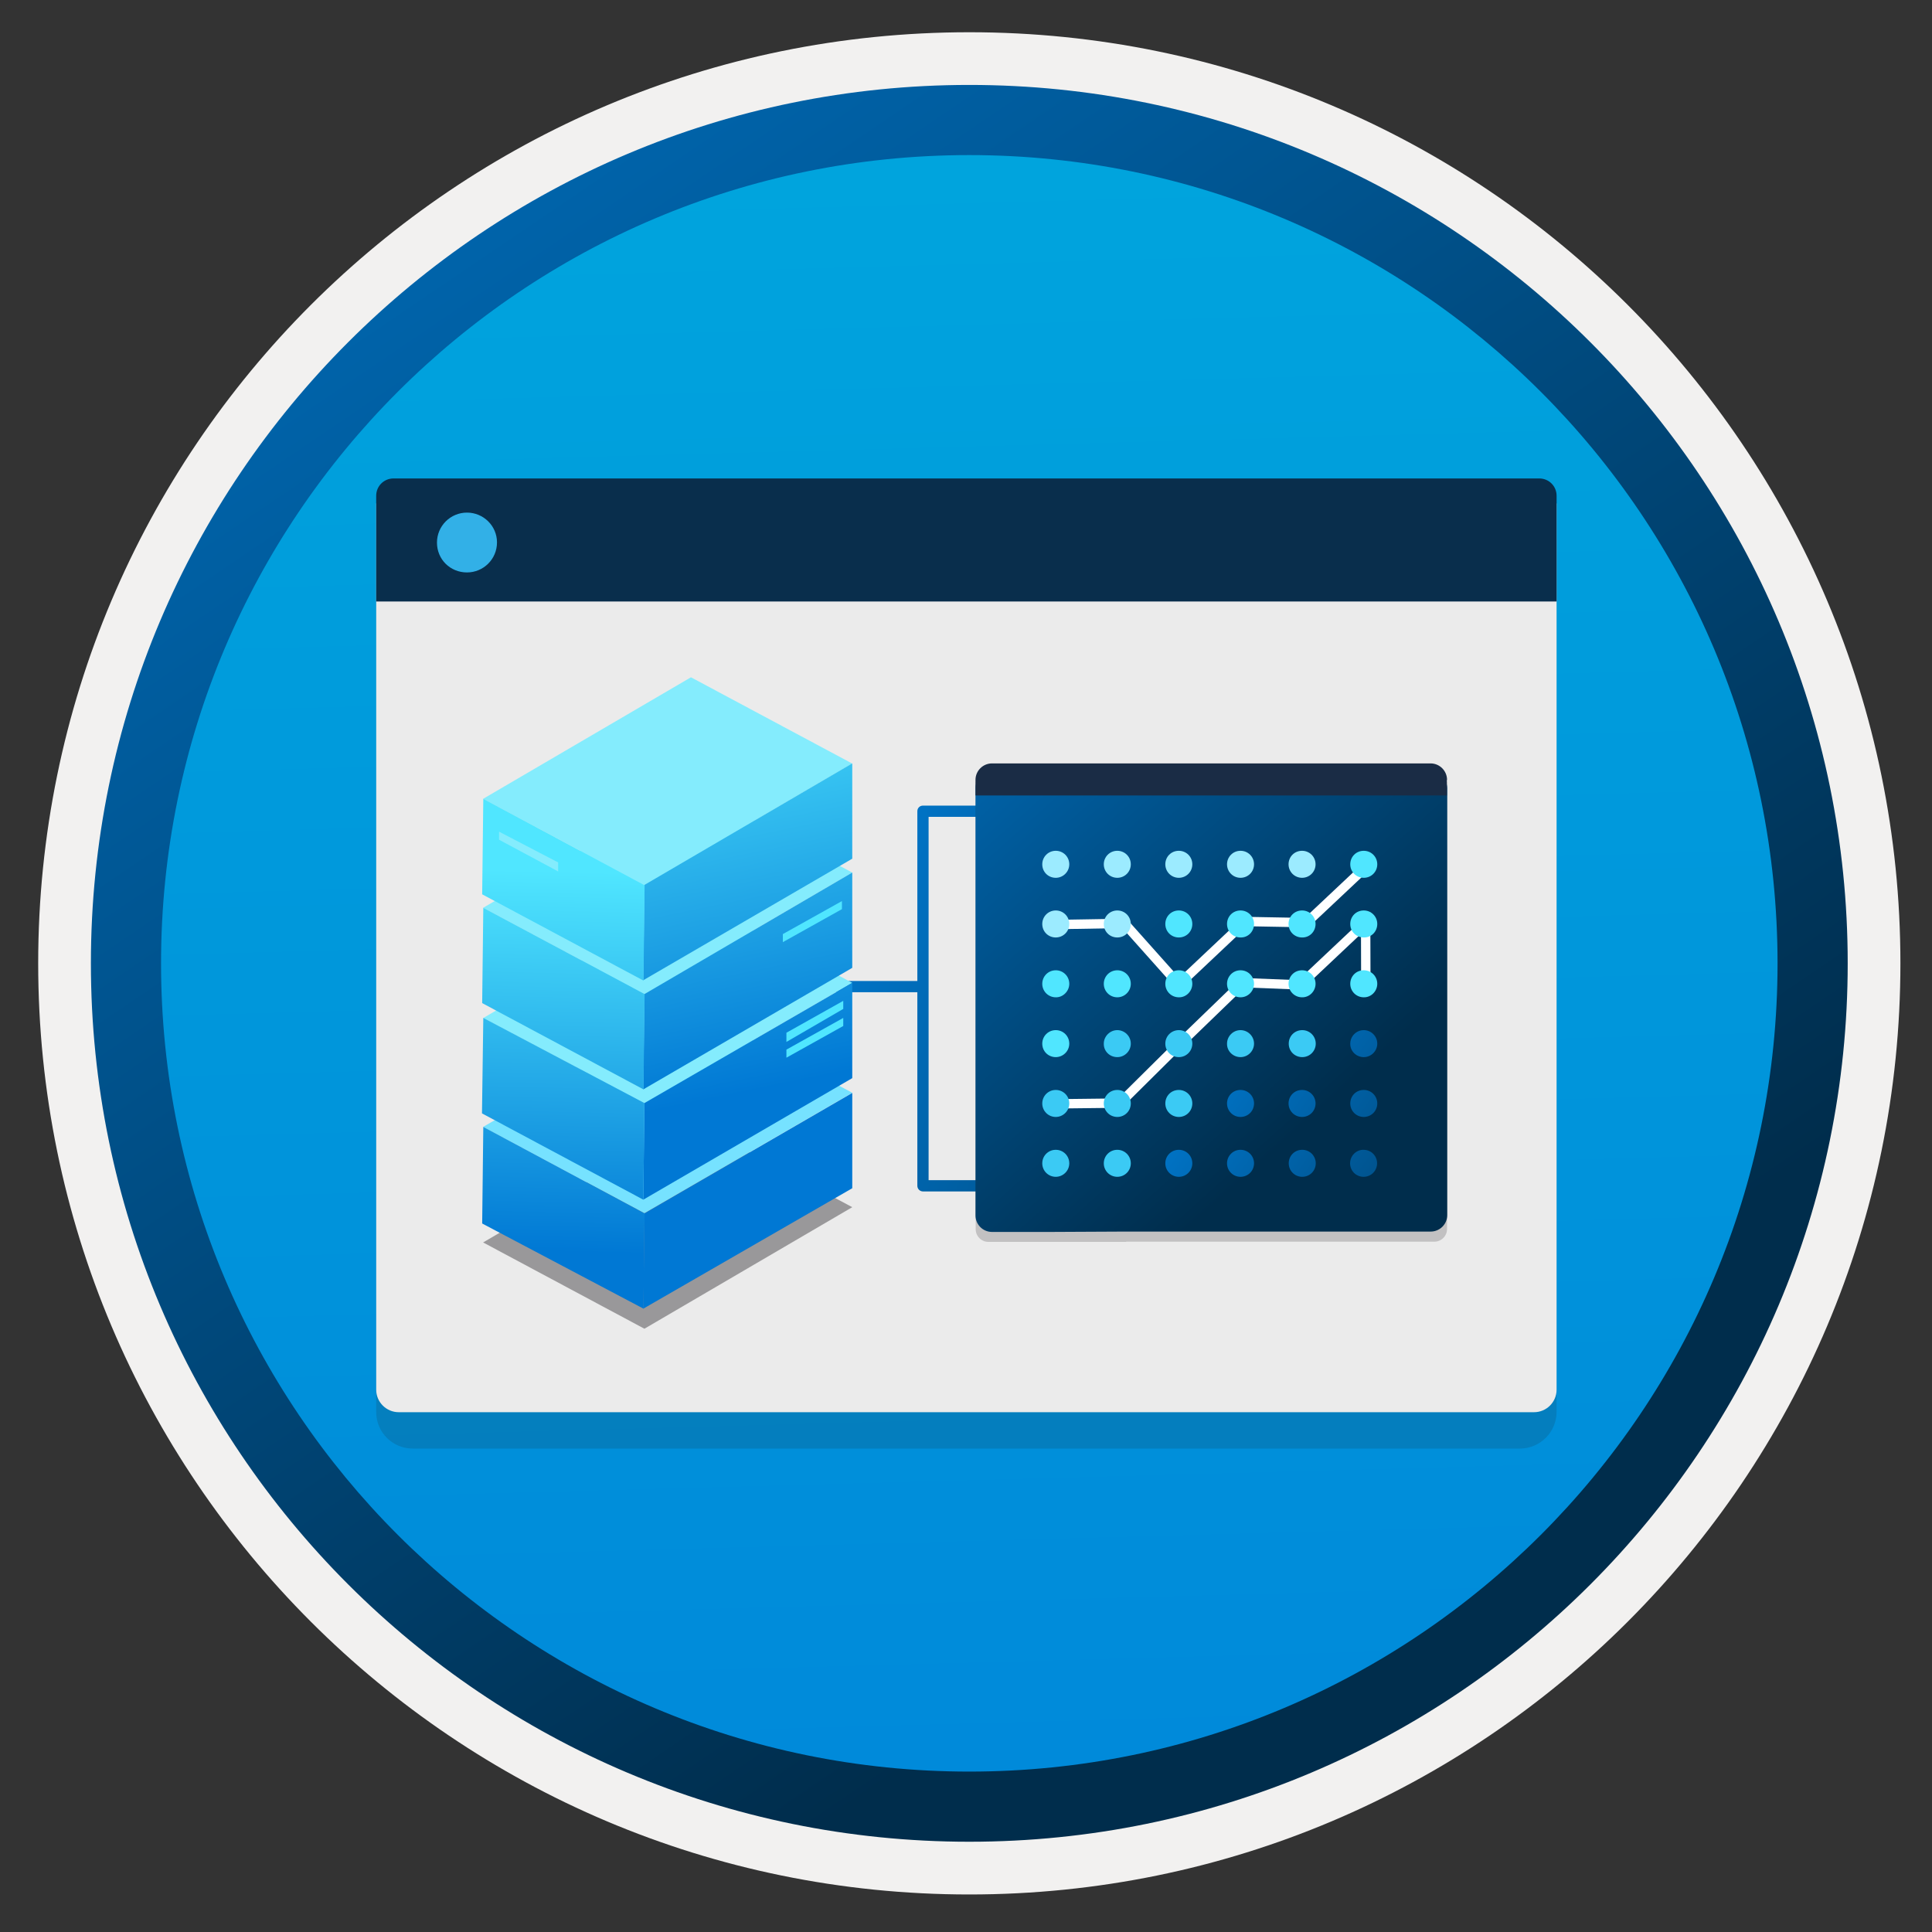 <svg width="103" height="103" viewBox="0 0 103 103" fill="none" xmlns="http://www.w3.org/2000/svg">
<rect x="0" y="0" width="103" height="103" fill="#333333" stroke="none"/>
<path d="M51.676 98.168C25.826 98.168 4.866 77.218 4.866 51.358C4.866 25.498 25.826 4.548 51.676 4.548C77.526 4.548 98.486 25.508 98.486 51.358C98.486 77.208 77.526 98.168 51.676 98.168Z" fill="url(#paint0_linear)"/>
<path fill-rule="evenodd" clip-rule="evenodd" d="M97.576 51.358C97.576 76.709 77.026 97.258 51.676 97.258C26.326 97.258 5.776 76.709 5.776 51.358C5.776 26.009 26.326 5.459 51.676 5.459C77.026 5.459 97.576 26.009 97.576 51.358ZM51.676 1.719C79.096 1.719 101.316 23.939 101.316 51.358C101.316 78.778 79.086 100.999 51.676 100.999C24.256 100.999 2.036 78.769 2.036 51.358C2.036 23.939 24.256 1.719 51.676 1.719Z" fill="#F2F1F0"/>
<path fill-rule="evenodd" clip-rule="evenodd" d="M94.766 51.358C94.766 75.158 75.476 94.448 51.676 94.448C27.876 94.448 8.586 75.158 8.586 51.358C8.586 27.558 27.876 8.268 51.676 8.268C75.476 8.268 94.766 27.558 94.766 51.358ZM51.676 4.528C77.536 4.528 98.506 25.498 98.506 51.358C98.506 77.218 77.536 98.188 51.676 98.188C25.816 98.188 4.846 77.218 4.846 51.358C4.846 25.498 25.806 4.528 51.676 4.528Z" fill="url(#paint1_linear)"/>
<path opacity="0.15" d="M20.056 28.778V75.278C20.056 76.358 20.926 77.228 22.006 77.228H81.026C82.106 77.228 82.986 76.348 82.986 75.268V28.778H20.056Z" fill="#1F1D20"/>
<path d="M21.256 75.288H81.786C82.446 75.288 82.986 74.748 82.986 74.088V26.838H20.056V74.088C20.056 74.748 20.596 75.288 21.256 75.288Z" fill="#EBEBEB"/>
<path d="M20.056 32.068H82.986V26.428C82.986 25.918 82.576 25.508 82.066 25.508H20.976C20.466 25.508 20.056 25.918 20.056 26.428V32.068Z" fill="#092E4C"/>
<path d="M24.896 30.518C25.776 30.518 26.496 29.808 26.496 28.918C26.496 28.028 25.766 27.328 24.896 27.328C24.016 27.328 23.296 28.038 23.296 28.928C23.296 29.818 23.996 30.518 24.896 30.518Z" fill="#32B0E7"/>
<path d="M53.596 43.548V42.949H49.206C49.036 42.949 48.906 43.078 48.906 43.248V52.298H42.816V52.898H48.906V63.218C48.906 63.389 49.046 63.519 49.206 63.519H53.586V62.919H49.506V43.548H53.596Z" fill="url(#paint2_linear)"/>
<path opacity="0.2" d="M60.036 66.198H76.466C76.836 66.198 77.146 65.898 77.146 65.519V41.688H52.016V65.528C52.016 65.898 52.316 66.209 52.696 66.209H56.036H60.036V66.198Z" fill="#1F1D21"/>
<path d="M60.036 65.658H76.276C76.756 65.658 77.156 65.268 77.156 64.778V42.018C77.146 41.538 76.756 41.138 76.276 41.138H52.886C52.406 41.138 52.006 41.528 52.006 42.018V64.798C52.006 65.278 52.396 65.678 52.886 65.678H56.026L60.036 65.658Z" fill="url(#paint3_linear)"/>
<path d="M77.146 41.578C77.146 41.099 76.756 40.699 76.266 40.699H52.886C52.406 40.699 52.006 41.089 52.006 41.578V42.408H77.136V41.578H77.146Z" fill="#1A2C45"/>
<path d="M56.396 49.288L59.946 49.228L62.846 52.478L66.396 49.129L69.656 49.188L72.856 46.178" stroke="white" stroke-width="0.5" stroke-miterlimit="10"/>
<path d="M72.816 52.548L72.806 49.209L69.306 52.508L66.266 52.389L62.926 55.618L59.706 58.809L56.256 58.849" stroke="white" stroke-width="0.5" stroke-miterlimit="10"/>
<path d="M63.566 62.019C63.566 61.619 63.246 61.299 62.846 61.299C62.446 61.299 62.126 61.619 62.126 62.019C62.126 62.419 62.446 62.739 62.846 62.739C63.246 62.739 63.566 62.419 63.566 62.019Z" fill="url(#paint4_linear)"/>
<path d="M66.856 62.019C66.856 61.619 66.536 61.299 66.136 61.299C65.736 61.299 65.416 61.619 65.416 62.019C65.416 62.419 65.736 62.739 66.136 62.739C66.536 62.739 66.856 62.419 66.856 62.019Z" fill="url(#paint5_linear)"/>
<path d="M57.006 62.019C57.006 61.619 56.686 61.299 56.286 61.299C55.886 61.299 55.566 61.619 55.566 62.019C55.566 62.419 55.886 62.739 56.286 62.739C56.676 62.739 57.006 62.419 57.006 62.019Z" fill="#3BCAF4"/>
<path d="M60.286 62.019C60.286 61.619 59.966 61.299 59.566 61.299C59.166 61.299 58.846 61.619 58.846 62.019C58.846 62.419 59.166 62.739 59.566 62.739C59.966 62.739 60.286 62.419 60.286 62.019Z" fill="#3BCAF4"/>
<path d="M70.146 62.019C70.146 61.619 69.826 61.299 69.426 61.299C69.016 61.299 68.706 61.619 68.706 62.019C68.706 62.419 69.026 62.739 69.426 62.739C69.826 62.739 70.146 62.419 70.146 62.019Z" fill="url(#paint6_linear)"/>
<path d="M71.976 62.019C71.976 62.419 72.296 62.739 72.696 62.739C73.096 62.739 73.416 62.419 73.416 62.019C73.416 61.619 73.096 61.299 72.696 61.299C72.306 61.289 71.976 61.619 71.976 62.019Z" fill="url(#paint7_linear)"/>
<path d="M63.566 58.828C63.566 58.428 63.246 58.108 62.846 58.108C62.436 58.108 62.126 58.428 62.126 58.828C62.126 59.228 62.446 59.548 62.846 59.548C63.246 59.548 63.566 59.228 63.566 58.828Z" fill="#3BCAF4"/>
<path d="M66.856 58.828C66.856 58.428 66.536 58.108 66.136 58.108C65.726 58.108 65.416 58.428 65.416 58.828C65.416 59.228 65.736 59.548 66.136 59.548C66.536 59.548 66.856 59.228 66.856 58.828Z" fill="url(#paint8_linear)"/>
<path d="M57.006 58.828C57.006 58.428 56.686 58.108 56.286 58.108C55.886 58.108 55.566 58.428 55.566 58.828C55.566 59.228 55.886 59.548 56.286 59.548C56.676 59.548 57.006 59.228 57.006 58.828Z" fill="#3BCAF4"/>
<path d="M60.286 58.828C60.286 58.428 59.966 58.108 59.566 58.108C59.166 58.108 58.846 58.428 58.846 58.828C58.846 59.228 59.166 59.548 59.566 59.548C59.966 59.548 60.286 59.228 60.286 58.828Z" fill="#3BCAF4"/>
<path d="M70.136 58.828C70.136 58.428 69.816 58.108 69.416 58.108C69.006 58.108 68.696 58.428 68.696 58.828C68.696 59.228 69.016 59.548 69.416 59.548C69.816 59.548 70.136 59.228 70.136 58.828Z" fill="url(#paint9_linear)"/>
<path d="M73.426 58.828C73.426 58.428 73.106 58.108 72.706 58.108C72.296 58.108 71.986 58.428 71.986 58.828C71.986 59.228 72.306 59.548 72.706 59.548C73.106 59.548 73.426 59.228 73.426 58.828Z" fill="url(#paint10_linear)"/>
<path d="M63.566 55.639C63.566 55.239 63.246 54.919 62.846 54.919C62.446 54.919 62.126 55.239 62.126 55.639C62.126 56.048 62.446 56.358 62.846 56.358C63.246 56.358 63.566 56.038 63.566 55.639Z" fill="#3BCAF4"/>
<path d="M66.136 56.358C66.536 56.358 66.856 56.029 66.856 55.639C66.856 55.239 66.526 54.919 66.136 54.919C65.736 54.919 65.416 55.248 65.416 55.639C65.406 56.038 65.736 56.358 66.136 56.358Z" fill="#3BCAF4"/>
<path d="M57.006 55.639C57.006 55.239 56.686 54.919 56.286 54.919C55.886 54.919 55.566 55.239 55.566 55.639C55.566 56.048 55.886 56.358 56.286 56.358C56.676 56.358 57.006 56.038 57.006 55.639Z" fill="#50E6FF"/>
<path d="M59.566 56.358C59.966 56.358 60.286 56.029 60.286 55.639C60.286 55.239 59.956 54.919 59.566 54.919C59.176 54.919 58.846 55.248 58.846 55.639C58.836 56.038 59.156 56.358 59.566 56.358Z" fill="#3BCAF4"/>
<path d="M70.146 55.639C70.146 55.239 69.826 54.919 69.426 54.919C69.016 54.919 68.706 55.239 68.706 55.639C68.706 56.048 69.026 56.358 69.426 56.358C69.826 56.358 70.146 56.038 70.146 55.639Z" fill="#3BCAF4"/>
<path d="M72.706 56.358C73.106 56.358 73.426 56.029 73.426 55.639C73.426 55.239 73.096 54.919 72.706 54.919C72.306 54.919 71.986 55.248 71.986 55.639C71.976 56.038 72.306 56.358 72.706 56.358Z" fill="url(#paint11_linear)"/>
<path d="M63.566 52.449C63.566 52.048 63.246 51.728 62.846 51.728C62.436 51.728 62.126 52.048 62.126 52.449C62.126 52.849 62.446 53.169 62.846 53.169C63.246 53.178 63.566 52.839 63.566 52.449Z" fill="#50E6FF"/>
<path d="M66.856 52.449C66.856 52.048 66.536 51.728 66.136 51.728C65.726 51.728 65.416 52.059 65.416 52.449C65.416 52.849 65.736 53.169 66.136 53.169C66.536 53.169 66.856 52.839 66.856 52.449Z" fill="#50E6FF"/>
<path d="M57.006 52.449C57.006 52.048 56.686 51.728 56.286 51.728C55.886 51.728 55.566 52.048 55.566 52.449C55.566 52.849 55.886 53.169 56.286 53.169C56.676 53.178 57.006 52.839 57.006 52.449Z" fill="#50E6FF"/>
<path d="M60.286 52.449C60.286 52.048 59.966 51.728 59.566 51.728C59.166 51.728 58.846 52.048 58.846 52.449C58.846 52.849 59.166 53.169 59.566 53.169C59.966 53.169 60.286 52.839 60.286 52.449Z" fill="#50E6FF"/>
<path d="M70.136 52.449C70.136 52.048 69.816 51.728 69.416 51.728C69.006 51.728 68.696 52.048 68.696 52.449C68.696 52.849 69.016 53.169 69.416 53.169C69.816 53.178 70.136 52.839 70.136 52.449Z" fill="#50E6FF"/>
<path d="M73.426 52.449C73.426 52.048 73.106 51.728 72.706 51.728C72.296 51.728 71.986 52.048 71.986 52.449C71.986 52.849 72.306 53.169 72.706 53.169C73.106 53.178 73.426 52.839 73.426 52.449Z" fill="#50E6FF"/>
<path d="M63.566 49.259C63.566 48.859 63.246 48.539 62.846 48.539C62.436 48.539 62.126 48.859 62.126 49.259C62.126 49.669 62.446 49.979 62.846 49.979C63.246 49.979 63.566 49.669 63.566 49.259Z" fill="#50E6FF"/>
<path d="M66.856 49.259C66.856 48.859 66.536 48.539 66.136 48.539C65.726 48.539 65.416 48.859 65.416 49.259C65.416 49.669 65.736 49.979 66.136 49.979C66.536 49.989 66.856 49.669 66.856 49.259Z" fill="#50E6FF"/>
<path d="M57.006 49.259C57.006 48.859 56.686 48.539 56.286 48.539C55.886 48.539 55.566 48.859 55.566 49.259C55.566 49.669 55.886 49.979 56.286 49.979C56.676 49.979 57.006 49.669 57.006 49.259Z" fill="#9CEBFF"/>
<path d="M60.286 49.259C60.286 48.859 59.966 48.539 59.566 48.539C59.166 48.539 58.846 48.859 58.846 49.259C58.846 49.669 59.166 49.979 59.566 49.979C59.966 49.979 60.286 49.669 60.286 49.259Z" fill="#9CEBFF"/>
<path d="M70.136 49.259C70.136 48.859 69.816 48.539 69.416 48.539C69.006 48.539 68.696 48.859 68.696 49.259C68.696 49.669 69.016 49.979 69.416 49.979C69.816 49.989 70.136 49.669 70.136 49.259Z" fill="#50E6FF"/>
<path d="M73.426 49.259C73.426 48.859 73.106 48.539 72.706 48.539C72.296 48.539 71.986 48.859 71.986 49.259C71.986 49.669 72.306 49.979 72.706 49.979C73.106 49.989 73.426 49.669 73.426 49.259Z" fill="#50E6FF"/>
<path d="M63.566 46.078C63.566 45.678 63.246 45.358 62.846 45.358C62.436 45.358 62.126 45.678 62.126 46.078C62.126 46.478 62.446 46.798 62.846 46.798C63.246 46.798 63.566 46.478 63.566 46.078Z" fill="#9CEBFF"/>
<path d="M66.856 46.078C66.856 45.678 66.536 45.358 66.136 45.358C65.726 45.358 65.416 45.688 65.416 46.078C65.416 46.478 65.736 46.798 66.136 46.798C66.536 46.798 66.856 46.478 66.856 46.078Z" fill="#9CEBFF"/>
<path d="M57.006 46.078C57.006 45.678 56.686 45.358 56.286 45.358C55.886 45.358 55.566 45.678 55.566 46.078C55.566 46.488 55.886 46.798 56.286 46.798C56.676 46.798 57.006 46.478 57.006 46.078Z" fill="#9CEBFF"/>
<path d="M60.286 46.078C60.286 45.678 59.966 45.358 59.566 45.358C59.166 45.358 58.846 45.678 58.846 46.078C58.846 46.478 59.166 46.798 59.566 46.798C59.966 46.798 60.286 46.478 60.286 46.078Z" fill="#9CEBFF"/>
<path d="M70.136 46.078C70.136 45.678 69.816 45.358 69.416 45.358C69.006 45.358 68.696 45.678 68.696 46.078C68.696 46.478 69.016 46.798 69.416 46.798C69.816 46.798 70.136 46.478 70.136 46.078Z" fill="#9CEBFF"/>
<path d="M73.426 46.078C73.426 45.678 73.106 45.358 72.706 45.358C72.296 45.358 71.986 45.678 71.986 46.078C71.986 46.478 72.306 46.798 72.706 46.798C73.106 46.798 73.426 46.478 73.426 46.078Z" fill="#50E6FF"/>
<path opacity="0.4" d="M36.837 59.758L25.756 66.238L34.356 70.838L45.437 64.358L36.837 59.758Z" fill="#1F1D21"/>
<path d="M36.837 53.669L25.756 60.078L34.356 64.678L45.437 58.258L36.837 53.669Z" fill="#76E2FF"/>
<path d="M34.356 64.688L34.296 69.768L45.436 63.348V58.268L34.356 64.688Z" fill="url(#paint12_linear)"/>
<path d="M25.766 60.078L25.706 65.228L34.306 69.768L34.366 64.688L25.766 60.078Z" fill="url(#paint13_linear)"/>
<path d="M36.837 47.798L25.756 54.278L34.356 58.818L45.437 52.398L36.837 47.798Z" fill="#84ECFD"/>
<path d="M34.356 58.808L34.296 63.958L45.436 57.478V52.398L34.356 58.808Z" fill="url(#paint14_linear)"/>
<path d="M25.766 54.268L25.696 59.358L34.296 63.958L34.356 58.808L25.766 54.268Z" fill="url(#paint15_linear)"/>
<path d="M36.837 41.919L25.756 48.398L34.356 52.998L45.437 46.519L36.837 41.919Z" fill="#84ECFD"/>
<path d="M34.356 52.998L34.296 58.078L45.436 51.598V46.518L34.356 52.998Z" fill="url(#paint16_linear)"/>
<path d="M25.766 48.398L25.706 53.478L34.306 58.078L34.366 52.998L25.766 48.398Z" fill="url(#paint17_linear)"/>
<path d="M36.837 36.108L25.756 42.588L34.356 47.188L45.437 40.708L36.837 36.108Z" fill="#84ECFD"/>
<path d="M34.356 47.178L34.296 52.258L45.436 45.779V40.699L34.356 47.178Z" fill="url(#paint18_linear)"/>
<path d="M25.766 42.588L25.706 47.678L34.306 52.278L34.366 47.198L25.766 42.588Z" fill="url(#paint19_linear)"/>
<path d="M26.606 44.338V44.768L29.756 46.458V45.978L26.606 44.338Z" fill="#84ECFD"/>
<path d="M44.956 53.358V53.788L41.926 55.548V55.058L44.956 53.358Z" fill="#50E6FF"/>
<path d="M44.956 54.268V54.698L41.926 56.388V55.958L44.956 54.268Z" fill="#50E6FF"/>
<path d="M44.886 48.038V48.468L41.736 50.228V49.798L44.886 48.038Z" fill="#50E6FF"/>
<defs>
<linearGradient id="paint0_linear" x1="49.906" y1="-13.431" x2="53.888" y2="132.339" gradientUnits="userSpaceOnUse">
<stop stop-color="#00ABDE"/>
<stop offset="1" stop-color="#007ED8"/>
</linearGradient>
<linearGradient id="paint1_linear" x1="3.11" y1="-20.266" x2="98.638" y2="120.615" gradientUnits="userSpaceOnUse">
<stop stop-color="#007ED8"/>
<stop offset="0.707" stop-color="#002D4C"/>
</linearGradient>
<linearGradient id="paint2_linear" x1="40.666" y1="49.049" x2="92.653" y2="69.361" gradientUnits="userSpaceOnUse">
<stop stop-color="#007ED8"/>
<stop offset="0.707" stop-color="#002D4C"/>
</linearGradient>
<linearGradient id="paint3_linear" x1="44.076" y1="30.576" x2="80.806" y2="71.474" gradientUnits="userSpaceOnUse">
<stop stop-color="#007ED8"/>
<stop offset="0.707" stop-color="#002D4C"/>
</linearGradient>
<linearGradient id="paint4_linear" x1="59.034" y1="59.383" x2="89.204" y2="80.247" gradientUnits="userSpaceOnUse">
<stop stop-color="#007ED8"/>
<stop offset="0.707" stop-color="#002D4C"/>
</linearGradient>
<linearGradient id="paint5_linear" x1="60.154" y1="57.883" x2="90.324" y2="78.748" gradientUnits="userSpaceOnUse">
<stop stop-color="#007ED8"/>
<stop offset="0.707" stop-color="#002D4C"/>
</linearGradient>
<linearGradient id="paint6_linear" x1="61.449" y1="56.506" x2="91.619" y2="77.369" gradientUnits="userSpaceOnUse">
<stop stop-color="#007ED8"/>
<stop offset="0.707" stop-color="#002D4C"/>
</linearGradient>
<linearGradient id="paint7_linear" x1="61.508" y1="54.277" x2="93.976" y2="76.73" gradientUnits="userSpaceOnUse">
<stop stop-color="#007ED8"/>
<stop offset="0.707" stop-color="#002D4C"/>
</linearGradient>
<linearGradient id="paint8_linear" x1="61.495" y1="55.618" x2="91.665" y2="76.482" gradientUnits="userSpaceOnUse">
<stop stop-color="#007ED8"/>
<stop offset="0.707" stop-color="#002D4C"/>
</linearGradient>
<linearGradient id="paint9_linear" x1="62.787" y1="54.243" x2="92.957" y2="75.107" gradientUnits="userSpaceOnUse">
<stop stop-color="#007ED8"/>
<stop offset="0.707" stop-color="#002D4C"/>
</linearGradient>
<linearGradient id="paint10_linear" x1="63.752" y1="52.636" x2="93.922" y2="73.5" gradientUnits="userSpaceOnUse">
<stop stop-color="#007ED8"/>
<stop offset="0.707" stop-color="#002D4C"/>
</linearGradient>
<linearGradient id="paint11_linear" x1="65.243" y1="50.48" x2="95.413" y2="71.344" gradientUnits="userSpaceOnUse">
<stop stop-color="#007ED8"/>
<stop offset="0.707" stop-color="#002D4C"/>
</linearGradient>
<linearGradient id="paint12_linear" x1="33.974" y1="35.51" x2="39.9" y2="64.205" gradientUnits="userSpaceOnUse">
<stop stop-color="#50E6FF"/>
<stop offset="0.8" stop-color="#0078D4"/>
</linearGradient>
<linearGradient id="paint13_linear" x1="30.466" y1="46.443" x2="29.865" y2="71.853" gradientUnits="userSpaceOnUse">
<stop stop-color="#50E6FF"/>
<stop offset="0.8" stop-color="#0078D4"/>
</linearGradient>
<linearGradient id="paint14_linear" x1="35.13" y1="35.272" x2="41.057" y2="63.967" gradientUnits="userSpaceOnUse">
<stop stop-color="#50E6FF"/>
<stop offset="0.8" stop-color="#0078D4"/>
</linearGradient>
<linearGradient id="paint15_linear" x1="30.329" y1="46.44" x2="29.728" y2="71.85" gradientUnits="userSpaceOnUse">
<stop stop-color="#50E6FF"/>
<stop offset="0.8" stop-color="#0078D4"/>
</linearGradient>
<linearGradient id="paint16_linear" x1="36.295" y1="35.031" x2="42.221" y2="63.726" gradientUnits="userSpaceOnUse">
<stop stop-color="#50E6FF"/>
<stop offset="0.8" stop-color="#0078D4"/>
</linearGradient>
<linearGradient id="paint17_linear" x1="30.19" y1="46.437" x2="29.589" y2="71.847" gradientUnits="userSpaceOnUse">
<stop stop-color="#50E6FF"/>
<stop offset="0.8" stop-color="#0078D4"/>
</linearGradient>
<linearGradient id="paint18_linear" x1="37.446" y1="34.793" x2="43.373" y2="63.488" gradientUnits="userSpaceOnUse">
<stop stop-color="#50E6FF"/>
<stop offset="0.8" stop-color="#0078D4"/>
</linearGradient>
<linearGradient id="paint19_linear" x1="30.053" y1="46.434" x2="29.451" y2="71.844" gradientUnits="userSpaceOnUse">
<stop stop-color="#50E6FF"/>
<stop offset="0.8" stop-color="#0078D4"/>
</linearGradient>
</defs>
</svg>
